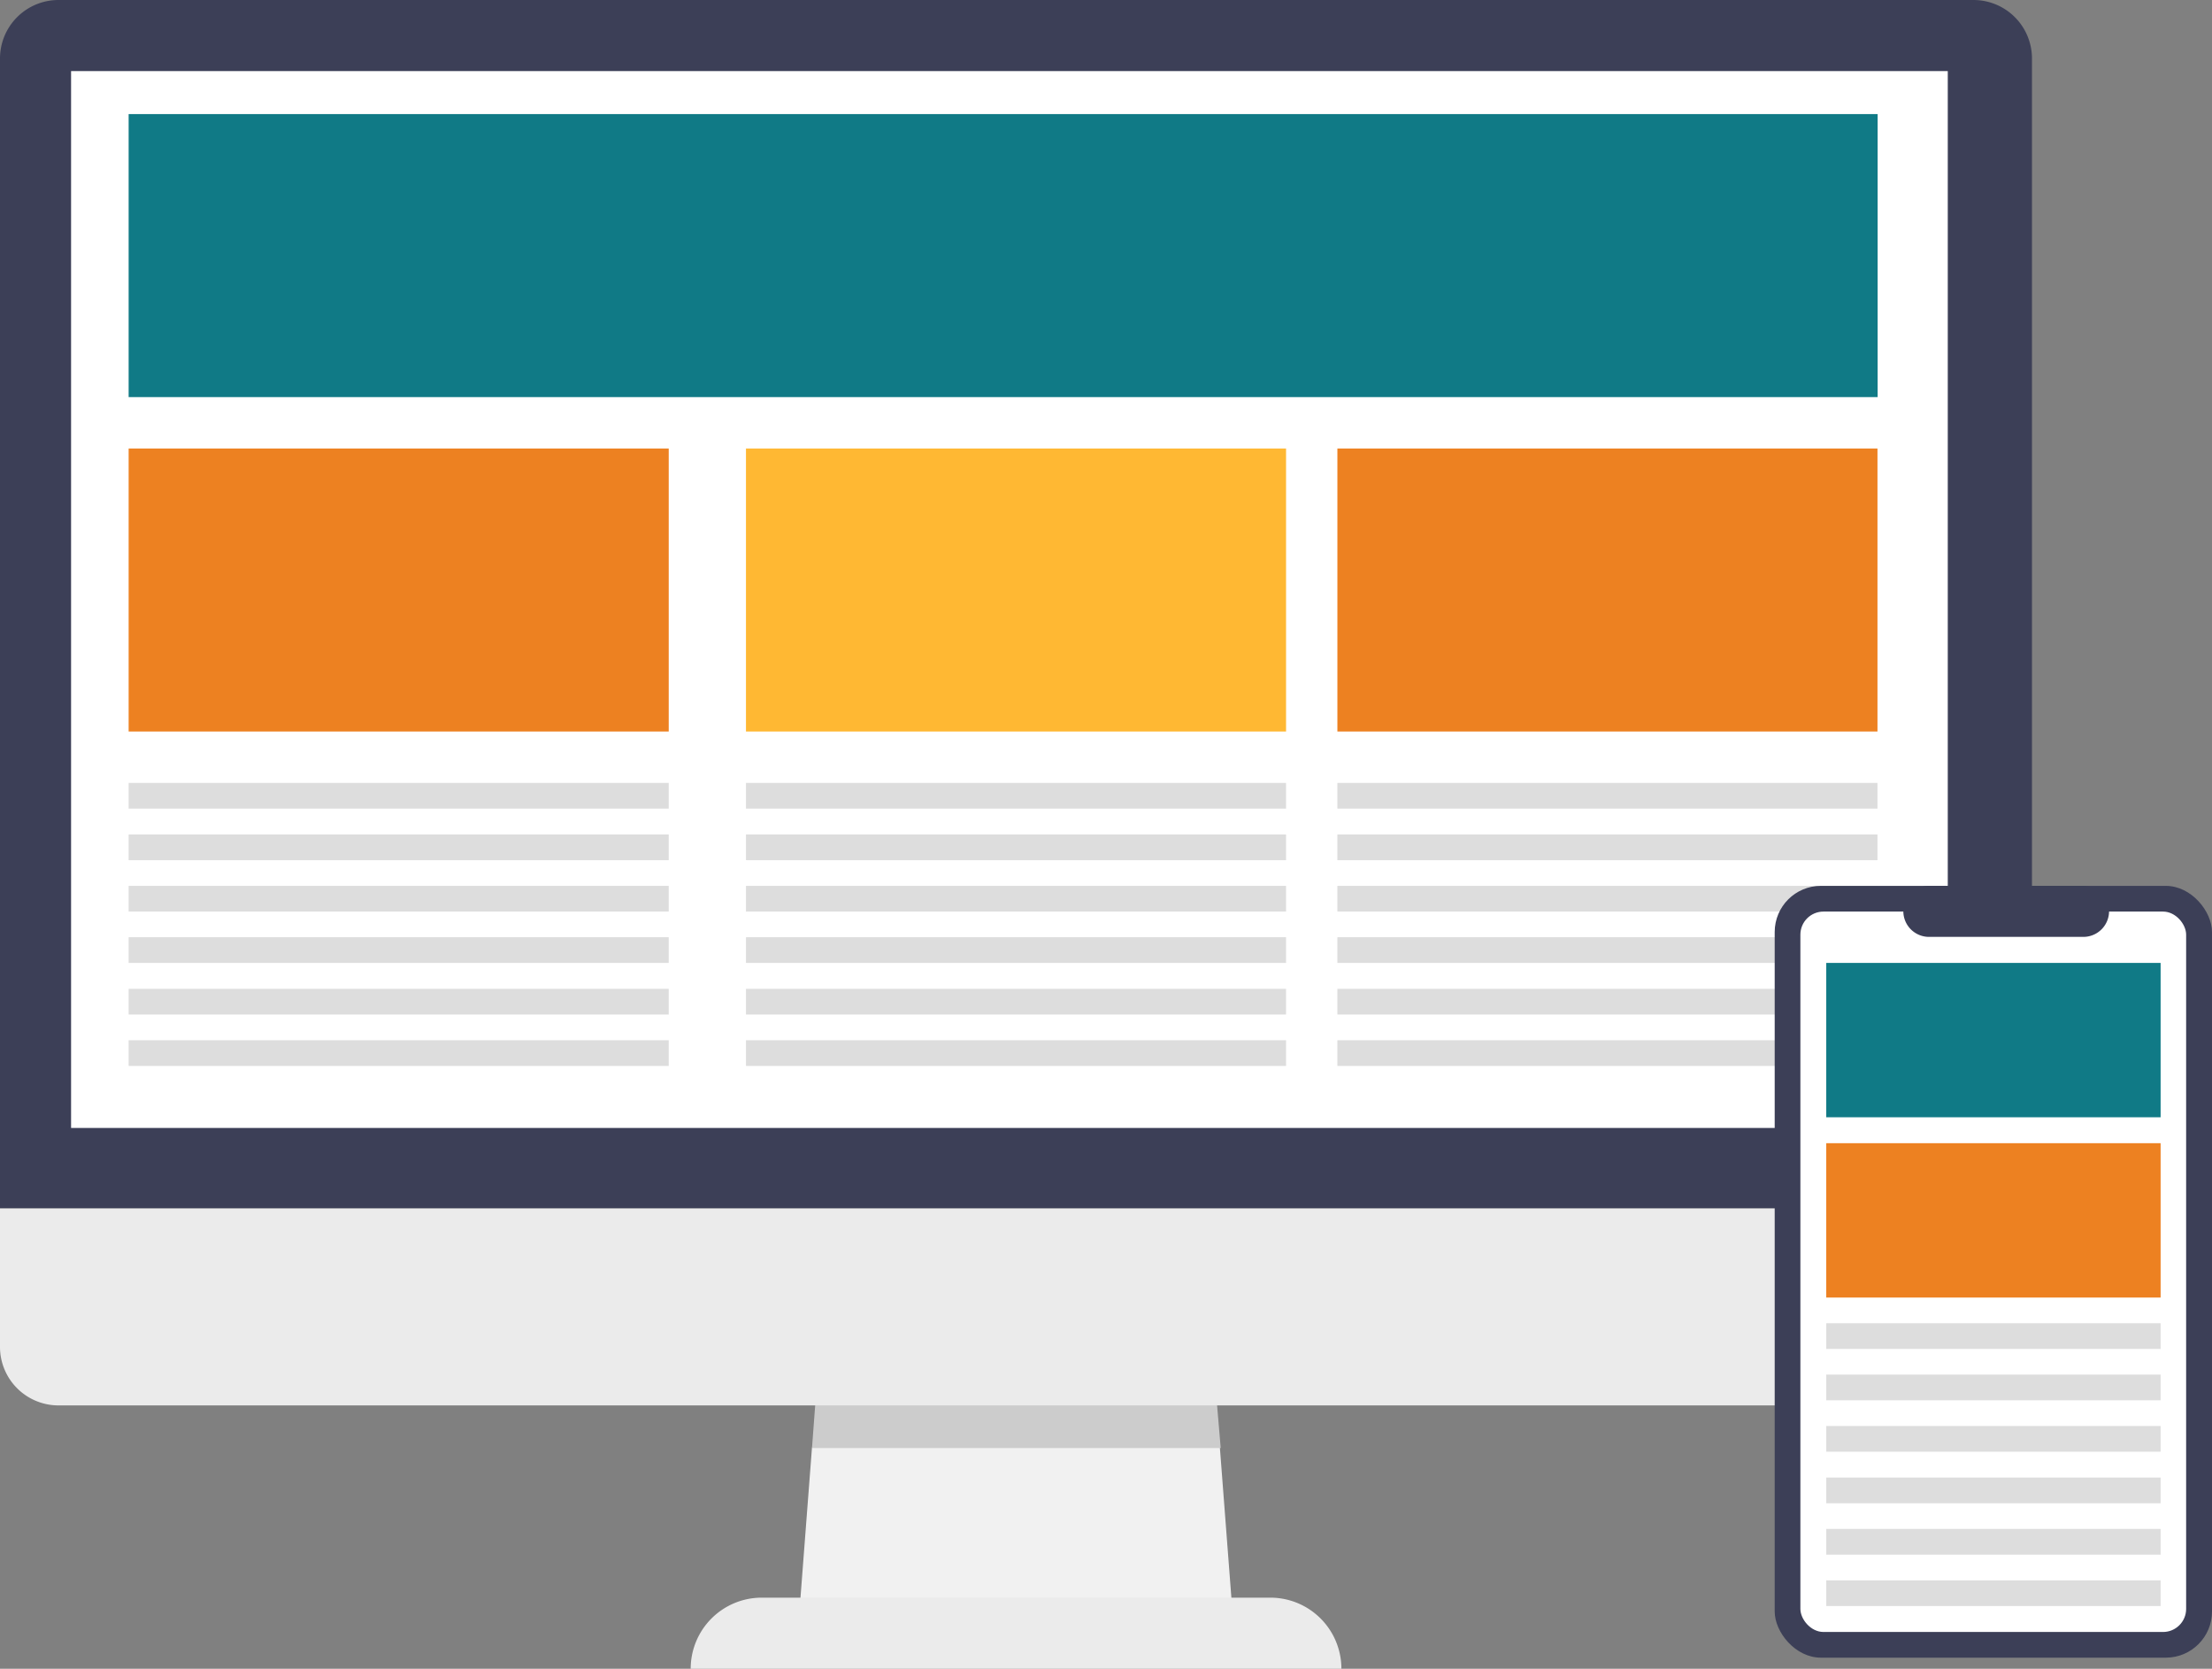 <svg xmlns="http://www.w3.org/2000/svg" viewBox="0 0 397.73 300"><rect x="0" y="0" width="397.73" height="300" fill="#808080" stroke="none"/><defs><style>.cls-1{fill:#f1f1f1;}.cls-2{fill:#ccc;}.cls-3{fill:#ebebeb;}.cls-4{fill:#3c3f57;}.cls-5{fill:#fff;}.cls-6{fill:#107a86;}.cls-7{fill:#ed8121;}.cls-8{fill:#ffb833;}.cls-9{fill:#ddd;}</style></defs><g id="レイヤー_2" data-name="レイヤー 2"><g id="レイヤー_1-2" data-name="レイヤー 1"><g id="レイヤー_1-3" data-name="レイヤー 1"><g id="グループ_1048" data-name="グループ 1048"><g id="グループ_1044" data-name="グループ 1044"><path id="パス_692" data-name="パス 692" class="cls-1" d="M146,260.23l-2.26,29.48H221.6l-2.26-29.48Z"/><path id="パス_693" data-name="パス 693" class="cls-2" d="M218.1,243.94H147.23L146,260.33h73.49Z"/><path id="長方形_152" data-name="長方形 152" class="cls-3" d="M136.94,287.22h91.48A12.78,12.78,0,0,1,241.19,300h-117A12.78,12.78,0,0,1,136.94,287.22Z"/><path id="パス_694" data-name="パス 694" class="cls-4" d="M354.85,0H10.52A10.52,10.52,0,0,0,0,10.52H0V217.25H365.36V10.52A10.52,10.52,0,0,0,354.85,0Z"/><path id="パス_695" data-name="パス 695" class="cls-3" d="M216.66,217.24H0v24.93a10.52,10.52,0,0,0,10.52,10.49H354.85a10.52,10.52,0,0,0,10.51-10.49V217.24Z"/><path id="パス_696" data-name="パス 696" class="cls-5" d="M181.53,12.78H12.78v190H350.22v-190Z"/></g><rect id="長方形_1004" data-name="長方形 1004" class="cls-6" x="23.13" y="20.51" width="314.48" height="50.88"/><rect id="長方形_1005" data-name="長方形 1005" class="cls-7" x="23.13" y="80.63" width="97.11" height="50.88"/><rect id="長方形_1006" data-name="長方形 1006" class="cls-7" x="240.47" y="80.63" width="97.11" height="50.88"/><rect id="長方形_1007" data-name="長方形 1007" class="cls-8" x="134.13" y="80.63" width="97.11" height="50.88"/><g id="グループ_1045" data-name="グループ 1045"><rect id="長方形_1008" data-name="長方形 1008" class="cls-9" x="23.13" y="140.75" width="97.11" height="4.62"/><rect id="長方形_1009" data-name="長方形 1009" class="cls-9" x="240.47" y="140.75" width="97.11" height="4.62"/><rect id="長方形_1010" data-name="長方形 1010" class="cls-9" x="134.13" y="140.75" width="97.11" height="4.62"/><rect id="長方形_1011" data-name="長方形 1011" class="cls-9" x="23.13" y="150.02" width="97.11" height="4.62"/><rect id="長方形_1012" data-name="長方形 1012" class="cls-9" x="240.47" y="150.02" width="97.11" height="4.62"/><rect id="長方形_1013" data-name="長方形 1013" class="cls-9" x="134.13" y="150.02" width="97.11" height="4.62"/></g><g id="グループ_1046" data-name="グループ 1046"><rect id="長方形_1008-2" data-name="長方形 1008-2" class="cls-9" x="23.13" y="159.26" width="97.11" height="4.62"/><rect id="長方形_1009-2" data-name="長方形 1009-2" class="cls-9" x="240.47" y="159.26" width="97.11" height="4.62"/><rect id="長方形_1010-2" data-name="長方形 1010-2" class="cls-9" x="134.13" y="159.26" width="97.11" height="4.62"/><rect id="長方形_1011-2" data-name="長方形 1011-2" class="cls-9" x="23.13" y="168.49" width="97.11" height="4.62"/><rect id="長方形_1012-2" data-name="長方形 1012-2" class="cls-9" x="240.47" y="168.49" width="97.11" height="4.62"/><rect id="長方形_1013-2" data-name="長方形 1013-2" class="cls-9" x="134.13" y="168.49" width="97.11" height="4.62"/></g><g id="グループ_1047" data-name="グループ 1047"><rect id="長方形_1008-3" data-name="長方形 1008-3" class="cls-9" x="23.13" y="177.77" width="97.11" height="4.62"/><rect id="長方形_1009-3" data-name="長方形 1009-3" class="cls-9" x="240.47" y="177.77" width="97.11" height="4.62"/><rect id="長方形_1010-3" data-name="長方形 1010-3" class="cls-9" x="134.13" y="177.77" width="97.11" height="4.62"/><rect id="長方形_1011-3" data-name="長方形 1011-3" class="cls-9" x="23.13" y="187.01" width="97.11" height="4.62"/><rect id="長方形_1012-3" data-name="長方形 1012-3" class="cls-9" x="240.47" y="187.01" width="97.11" height="4.62"/><rect id="長方形_1013-3" data-name="長方形 1013-3" class="cls-9" x="134.13" y="187.01" width="97.11" height="4.62"/></g><rect id="長方形_1014" data-name="長方形 1014" class="cls-4" x="319.1" y="159.26" width="78.63" height="138.75" rx="8.3"/><rect id="長方形_1015" data-name="長方形 1015" class="cls-5" x="323.72" y="163.88" width="69.36" height="129.51" rx="4.15"/><path id="長方形_1016" data-name="長方形 1016" class="cls-4" d="M346.85,159.26H374.6a4.63,4.63,0,0,1,4.62,4.55h0a4.62,4.62,0,0,1-4.62,4.62H346.85a4.62,4.62,0,0,1-4.62-4.62h0A4.62,4.62,0,0,1,346.85,159.26Z"/><rect id="長方形_1017" data-name="長方形 1017" class="cls-6" x="328.37" y="173.11" width="60.12" height="27.75"/><rect id="長方形_1018" data-name="長方形 1018" class="cls-7" x="328.37" y="205.52" width="60.12" height="27.75"/><rect id="長方形_1008-4" data-name="長方形 1008-4" class="cls-9" x="328.37" y="237.89" width="60.12" height="4.62"/><rect id="長方形_1019" data-name="長方形 1019" class="cls-9" x="328.37" y="247.12" width="60.12" height="4.62"/><rect id="長方形_1020" data-name="長方形 1020" class="cls-9" x="328.37" y="256.36" width="60.12" height="4.62"/><rect id="長方形_1021" data-name="長方形 1021" class="cls-9" x="328.37" y="265.63" width="60.12" height="4.62"/><rect id="長方形_1022" data-name="長方形 1022" class="cls-9" x="328.37" y="274.87" width="60.12" height="4.62"/><rect id="長方形_1023" data-name="長方形 1023" class="cls-9" x="328.37" y="284.11" width="60.12" height="4.62"/></g></g></g></g></svg>
